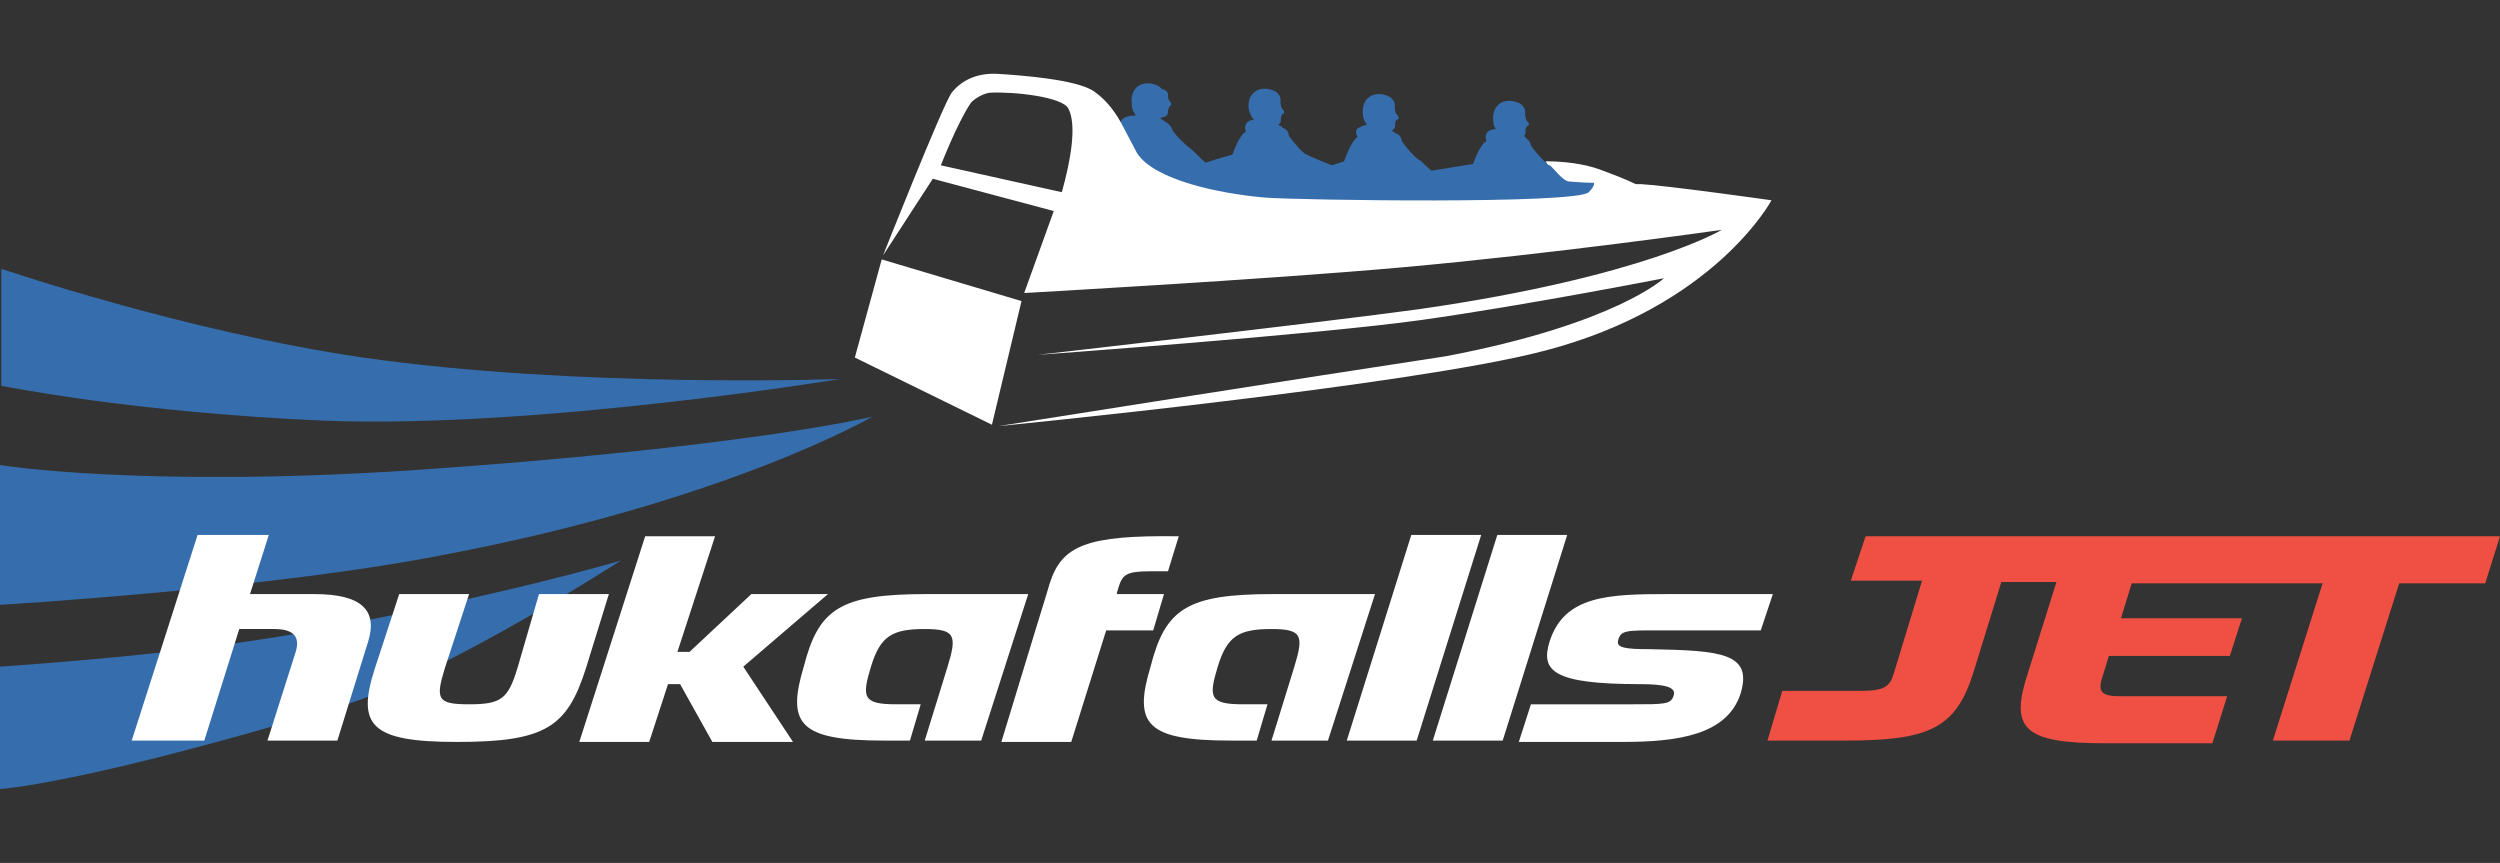 <?xml version="1.0" encoding="utf-8"?>
<!-- Generator: Adobe Illustrator 24.1.0, SVG Export Plug-In . SVG Version: 6.00 Build 0)  -->
<svg version="1.1" id="Layer_1" xmlns="http://www.w3.org/2000/svg" xmlns:xlink="http://www.w3.org/1999/xlink" x="0px" y="0px"
	 viewBox="0 0 186 64.2" style="enable-background:new 0 0 186 64.2;" xml:space="preserve">
<rect x="0" y="0" width="186" height="64.2" fill="#333333" stroke="none"/>
<style type="text/css">
	.st0{fill:#366EAD;}
	.st1{fill:#FFFFFF;}
	.st2{fill:#EF5043;}
</style>
<g>
	<path class="st0" d="M64.9,31c0,0-10.8,6.3-32,10.3C20.2,43.8,0,45,0,45V34.6c0,0,10.4,1.7,30.5,0.4C55.5,33.3,64.9,31,64.9,31
		 M0,49.6c2.7-0.2,13.3-0.9,22.3-2.5c15.3-2.8,23.9-5.4,23.9-5.4s-13,8.4-20.7,10.8C6,58.4,0,58.7,0,58.7V49.6L0,49.6z M0.1,20
		c0,0,13.8,4.7,26.9,6.6c16,2.3,35.5,1.6,35.5,1.6S40,31.9,24.2,31.3C9.9,30.7,0.1,28.7,0.1,28.7V20L0.1,20z"/>
	<path class="st0" d="M92.9,8.1c-0.1-0.9,0.4-1.5,1.2-1.5c0.4,0,0.9,0.2,1,0.4c0.3,0.3,0.1,0.6,0.2,0.8c0,0.2,0.1,0.3,0.2,0.4
		c0.1,0.2,0,0.3-0.1,0.3c0,0-0.1,0.1-0.1,0.3c0,0.2,0,0.3-0.1,0.4c0,0-0.1,0.1-0.1,0.1c0.2,0.1,0.3,0.1,0.3,0.2
		c0.2,0.1,0.4,0.1,0.5,0.6c0.1,0.2,1,1.3,1.3,1.4c0.2,0.1,1.1,0.5,1.9,0.8l0.9-0.3c0,0,0.5-1.5,1-1.8c0,0-0.3-0.5,0.1-0.7
		c0.2-0.1,0.4-0.2,0.6-0.2c-0.1-0.2-0.3-0.4-0.3-0.8c-0.1-0.9,0.4-1.5,1.2-1.5c0.4,0,0.9,0.2,1,0.4c0.3,0.3,0.1,0.6,0.2,0.8
		c0,0.2,0.1,0.3,0.2,0.4c0.1,0.2,0.1,0.3-0.1,0.3c0,0-0.1,0.1-0.1,0.3c0,0.2,0,0.3-0.1,0.4c-0.1,0.1-0.1,0.1-0.2,0.1
		c0.2,0.1,0.3,0.2,0.3,0.2c0.2,0.1,0.4,0.1,0.5,0.6c0.1,0.2,1,1.3,1.3,1.4c0.2,0.1,0.5,0.5,0.9,0.8l3.1-0.5c0,0,0.5-1.5,1-1.7
		c0,0-0.2-0.4,0.1-0.7c0.1-0.1,0.3-0.2,0.6-0.2c-0.1-0.1-0.2-0.3-0.2-0.6c-0.1-0.9,0.4-1.5,1.2-1.5c0.4,0,0.9,0.2,1,0.4
		c0.3,0.3,0.1,0.6,0.2,0.8c0,0.2,0.1,0.3,0.2,0.4c0.1,0.2,0,0.3-0.1,0.3c0,0-0.1,0.1-0.1,0.3c0,0.2,0,0.3-0.1,0.4
		c0.1,0.2,0.4,0.3,0.5,0.7c0,0.1,0.6,0.8,1,1.2c0.1,0.1,0.2,0.1,0.3,0.2c0.4,0.3,1,1.1,1.5,1.2c0.2,0,1,0.1,1.9,0.1
		c0,0.2-0.1,0.7-0.6,1c-1.2,0.7-21.7,0.6-24.4,0.4c-2.9-0.2-7.9-1.3-9.2-3.3c-0.4-0.6-0.6-1.2-1-1.8c0,0,0.1-0.2,0.1-0.3
		c0,0-0.3-0.5,0.1-0.7c0.3-0.2,0.6-0.2,0.9-0.2c-0.1-0.2-0.3-0.4-0.3-0.9c-0.1-0.9,0.4-1.5,1.2-1.5c0.4,0,0.9,0.2,1,0.4
		C87,6.8,86.9,7,86.9,7.2c0,0.2,0.1,0.3,0.2,0.4c0.1,0.2,0,0.3-0.1,0.3c0,0,0,0.1-0.1,0.3c0,0.2,0,0.3-0.1,0.4
		c-0.1,0.1-0.3,0.1-0.5,0.2C86.5,8.9,86.6,9,86.6,9c0.2,0.1,0.5,0.3,0.6,0.6c0,0.2,1,1.2,1.3,1.4c0.3,0.2,0.8,0.8,1.2,1.1
		c0.9-0.3,2-0.6,2-0.6s0.5-1.5,1-1.7c0,0-0.2-0.4,0.1-0.7c0.1-0.1,0.3-0.2,0.5-0.2C93.1,8.7,93,8.5,92.9,8.1"/>
	<path class="st1" d="M119,12.6c0.8,0.3,1.9,0.7,2.7,1.1c0.1,0,0.3,0,0.4,0c1.9,0.1,9.7,1.2,9.7,1.2s-4.2,7.9-16.9,11.2
		c-9.9,2.6-40.6,5.6-40.6,5.6s23.4-3.7,33.3-5.2c12.6-2.4,16.2-5.8,16.2-5.8s-10.2,2-18,3.1c-7.8,1.1-28.6,2.6-28.6,2.6
		S98.3,24,105.6,23c16.7-2.4,22.5-5.9,22.5-5.9s-12.6,1.8-23.9,2.8c-10,0.9-28,1.9-28,1.9l2.2-6.1l-9-2.4L65.7,19
		c0,0,4.4-11.1,5.1-12.1c0.8-1,2-1.5,3.5-1.4c1.6,0.1,5.8,0.4,7.1,1.3c1,0.7,1.7,1.7,2.2,2.7c0.3,0.6,0.7,1.3,1,1.9
		c1.3,2,6.1,3,9.5,3.3c2.7,0.2,23.2,0.5,24.1-0.4c0.3-0.3,0.4-0.5,0.4-0.7c-0.9,0-1.7-0.1-1.9-0.1c-0.5-0.1-1.1-1-1.4-1.2
		c-0.1,0-0.2-0.1-0.3-0.3C116.4,12,117.9,12.2,119,12.6 M79,14.3c0.7-2.5,1.1-5,0.5-6.2c-0.4-0.9-4.1-1.3-5.9-1.2
		C73,7,72.3,7.5,72.2,7.7c-1,1.5-2.2,4.6-2.2,4.6L79,14.3L79,14.3z M73.8,31.6l-10.2-5l2-7.3L76,22.4L73.8,31.6L73.8,31.6z"/>
	<path class="st2" d="M153,43.3l-4.1,0l-2.1,6.8c-1.3,4.1-3.3,5-9.5,5l-5.8,0l1.1-3.7l5.8,0c1.8,0,2.2-0.3,2.5-1.3l2.1-6.9h-5.3
		l1.1-3.3H186l-1.1,3.5l-6.4,0l-3.7,11.7h-5.7l3.7-11.7l-14.2,0l-0.8,2.6h9l-0.9,2.8h-9l-0.4,1.3c-0.4,1.2-0.4,1.7,1.2,1.7l8,0
		l-1.1,3.5l-8,0c-6.1,0-7.1-1.1-5.7-5.3L153,43.3L153,43.3z"/>
	<path class="st1" d="M94.7,44.2c3.1,0,7.6,0,7.6,0l-3.5,10.9h-4.2l1.7-5.5c0.7-2.3,0.6-2.8-1.7-2.8c-2.4,0-3.3,0.5-4,2.8
		c-0.7,2.3-0.6,2.8,1.9,2.8h1.8l-0.8,2.7h-1.9c-6.3,0-7.3-1.2-6-5.5C86.7,45.3,88.3,44.2,94.7,44.2 M68.9,44.2c3.1,0,7.6,0,7.6,0
		L73,55.1h-4.2l1.7-5.5c0.7-2.3,0.6-2.8-1.7-2.8c-2.4,0-3.3,0.5-4,2.8c-0.7,2.3-0.6,2.8,1.9,2.8h1.8l-0.8,2.7h-1.9
		c-6.3,0-7.3-1.2-6-5.5C60.9,45.3,62.5,44.2,68.9,44.2 M18.6,44.2h4.8c3.5,0,4.7,1.2,4,3.5l-2.3,7.4h-5.2l2.1-6.6
		c0.3-1,0-1.7-1.6-1.7h-2.6l-2.6,8.3H9.8l4.9-15.3H20L18.6,44.2L18.6,44.2z M50.4,48.5h0.9l4.6-4.3h5.7l-6.3,5.4l3.7,5.6h-6
		l-2.4-4.3h-0.9l-1.4,4.3h-5.2L48,39.9h5.2L50.4,48.5L50.4,48.5z M77.8,44.4l0.3-1c0.9-2.8,2.7-3.6,9.6-3.5l-0.8,2.6l-1,0
		c-2.3,0-2.4,0.2-2.8,1.6l0,0.1h3.5l-0.8,2.7h-3.5l-2.6,8.3h-5.2L77,47L77.8,44.4L77.8,44.4z M105.4,55.1h-5.2l4.8-15.3h5.2
		L105.4,55.1L105.4,55.1z M111.8,55.1h-5.2l4.8-15.3h5.2L111.8,55.1L111.8,55.1z M113.9,52.4h7.6c2.3,0,2.8,0,3-0.6
		c0.3-0.7-0.7-0.9-2.5-0.9c-6.5,0-7.4-1-6.7-3.2c1.1-3.4,4.4-3.5,8.8-3.5h7.8l-0.9,2.7h-7.7c-2.3,0-2.7,0-2.9,0.7
		c-0.2,0.6,0.5,0.7,2.4,0.7c5.3,0.1,7.6,0.3,6.7,3.3c-1,3.1-4.7,3.6-8.8,3.6H113L113.9,52.4L113.9,52.4z M40.1,44.2h5.2l-1.7,5.5
		c-1.4,4.4-3,5.5-9.6,5.5c-6.4,0-7.5-1.2-6.1-5.5l1.8-5.5h5.2l-1.8,5.5c-0.7,2.3-0.6,2.7,1.8,2.7c2.4,0,2.9-0.4,3.6-2.7L40.1,44.2
		L40.1,44.2z"/>
</g>
</svg>

